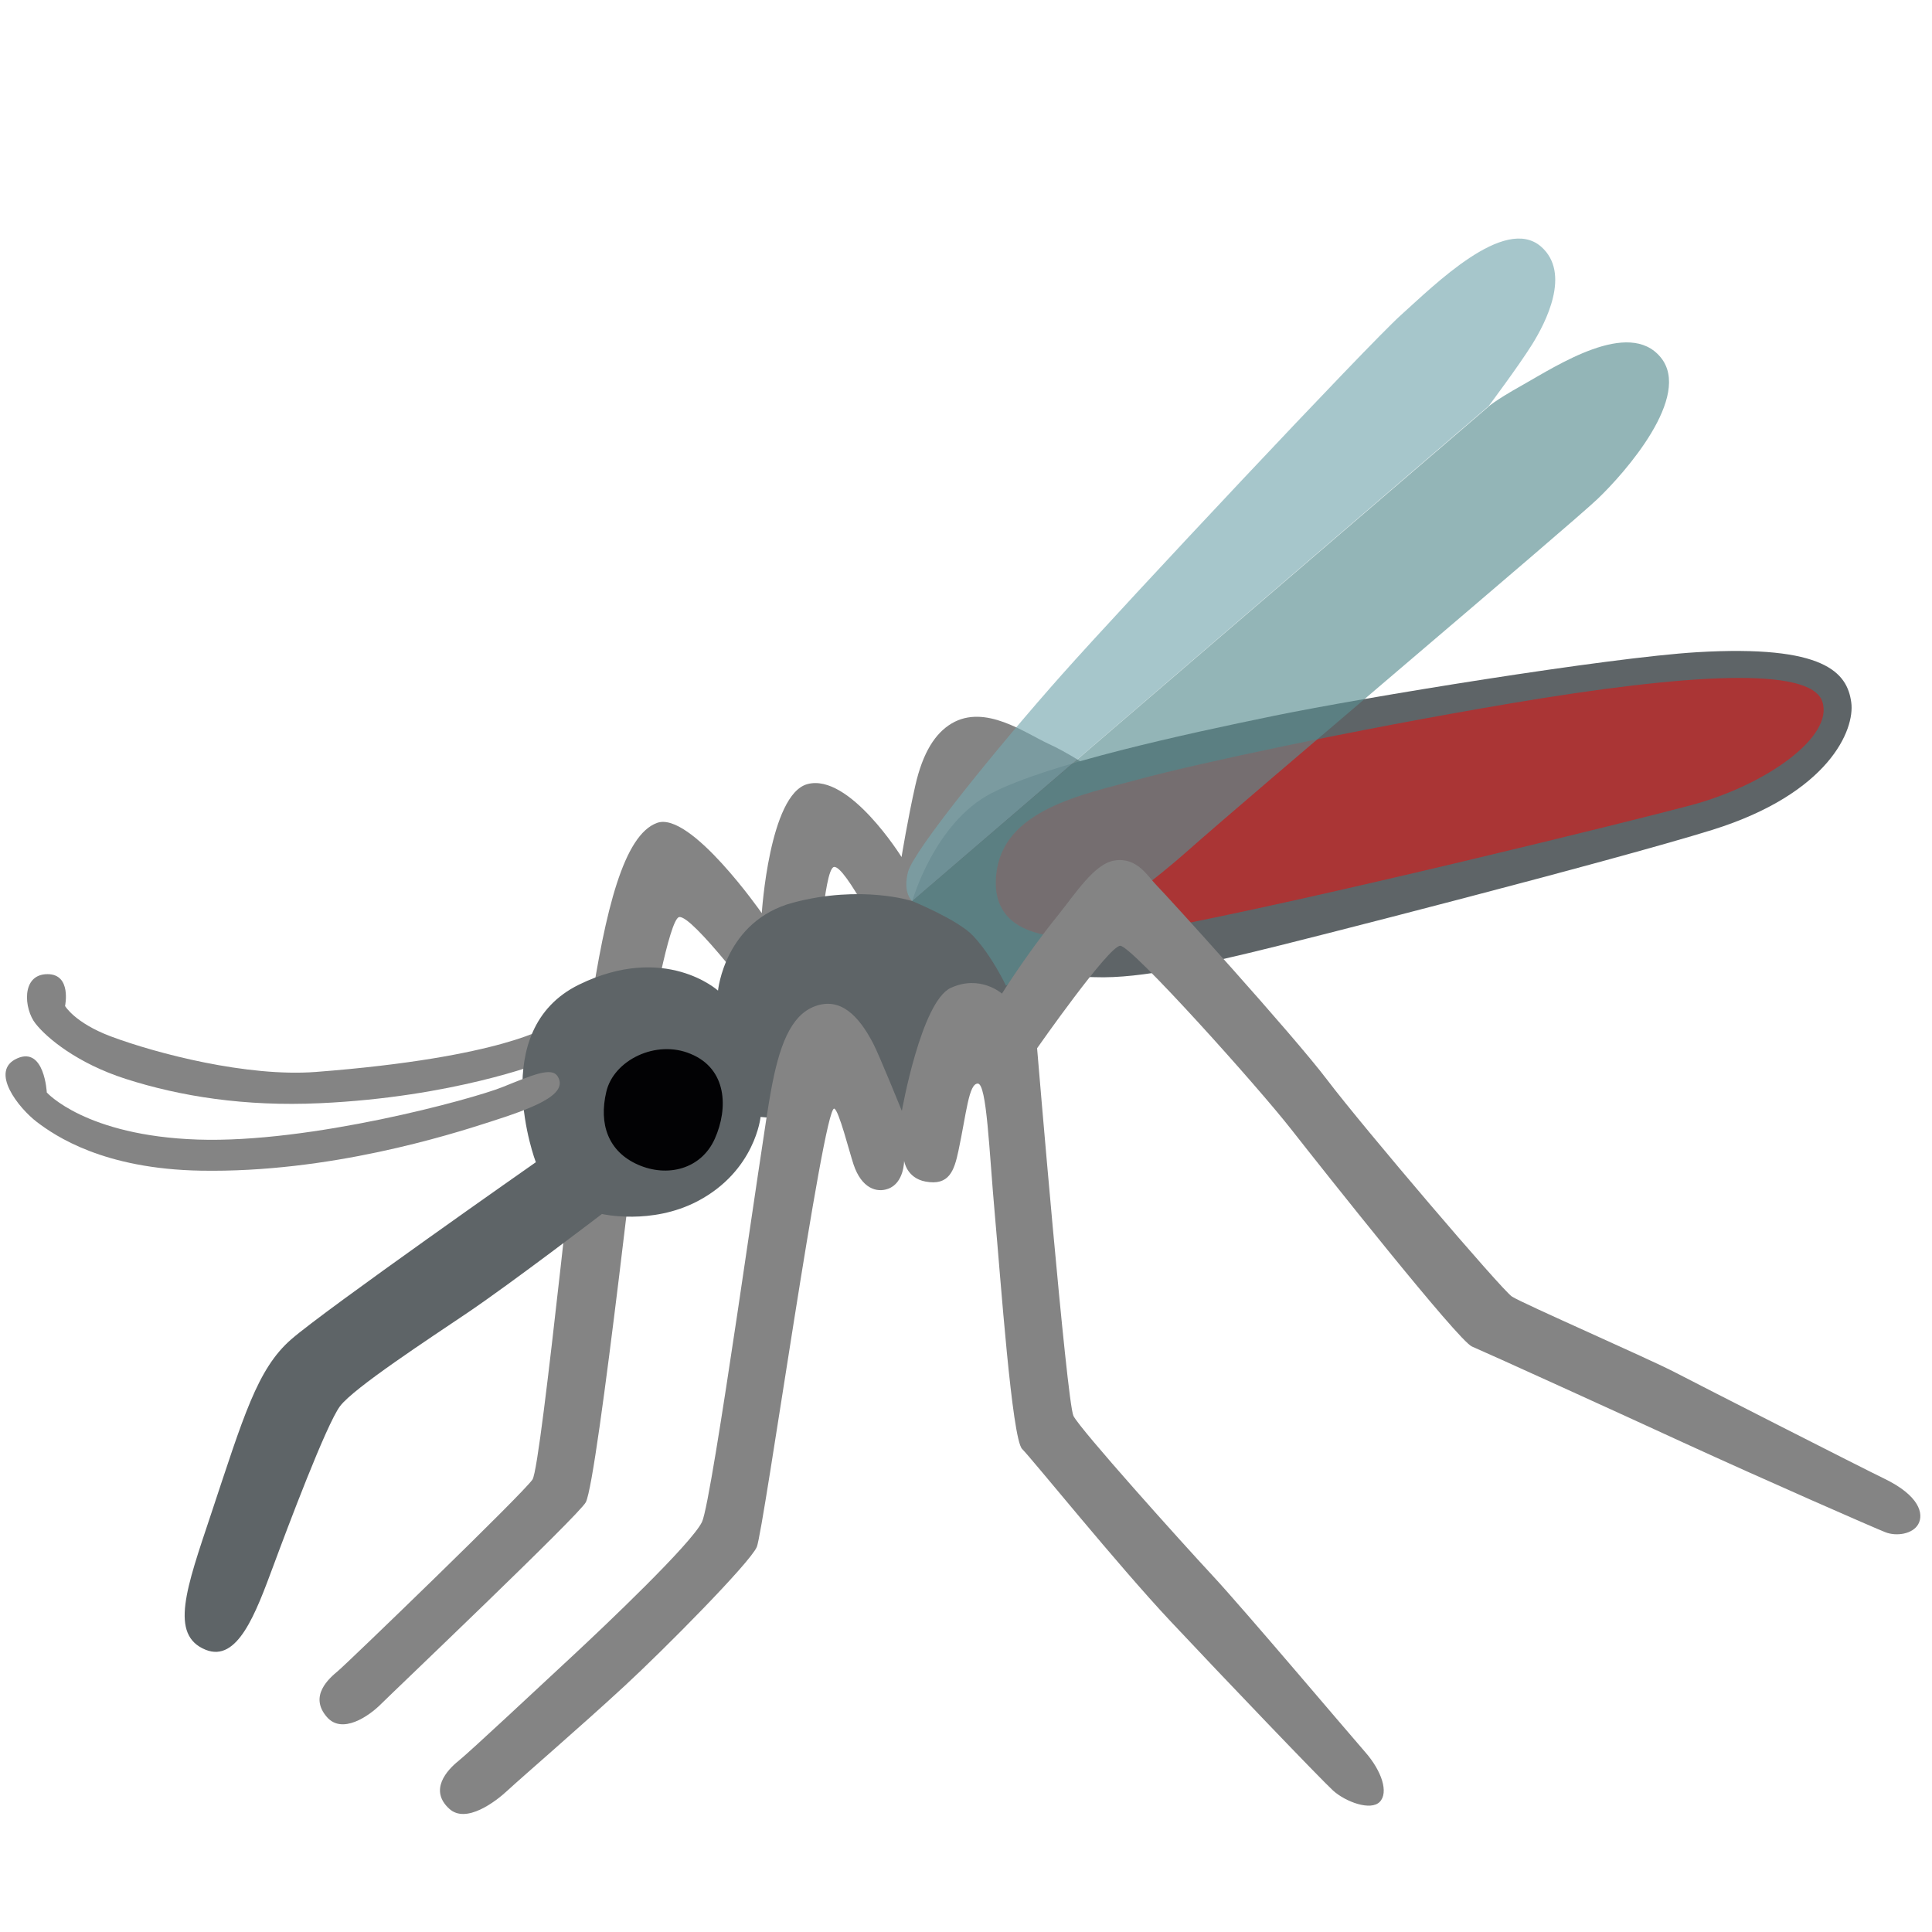 <svg enable-background="new 0 0 128 128" viewBox="0 0 128 128" xmlns="http://www.w3.org/2000/svg"><path d="m74.72 52.66s-2.82-2.26-5.23-3.37c-1.57-0.72-4.22-2.67-6.44-1.36-1.08 0.64-1.91 1.91-2.41 4.12s-0.91 4.73-0.91 4.73-3.47-5.58-6.24-4.83c-2.52 0.69-3.02 8.55-3.02 8.55s-4.73-6.79-6.94-5.98c-2.21 0.8-3.42 5.78-4.43 12.42-0.71 4.7-3.22 30.17-3.82 31.08s-12.27 12.17-12.87 12.67-1.97 1.67-0.75 3.07c1.01 1.16 2.77-0.05 3.57-0.85s13.13-12.53 13.58-13.38c0.8-1.51 3.72-28.16 4.02-30.07s1.51-8.55 2.16-8.7c0.85-0.2 5.48 5.98 5.48 5.98l3.72-2.21s0.37-6.95 1.06-7.09c0.75-0.15 3.47 5.38 3.47 5.38l16-10.16z" fill="#848484"/><path d="m36.4 67.95s-2.97 2.11-15.49 3.07c-4.52 0.34-10.51-1.21-13.58-2.36-2.38-0.9-3.02-2.01-3.02-2.01s0.45-2.11-1.16-2.11c-1.77 0-1.56 2.31-0.8 3.27 0.75 0.96 2.77 2.64 5.98 3.67 3.62 1.16 7.9 1.84 12.87 1.61 8.8-0.4 14.63-2.67 14.63-2.67l0.57-2.47z" fill="#848484"/><path d="m60.44 59.7s1.46-5.18 5.23-7.14 12.82-3.92 18.71-5.13 22.18-3.87 28.06-4.22c8.45-0.5 9.94 1.35 10.21 3.32 0.25 1.81-1.46 6.03-9.2 8.45-6.56 2.04-27.27 7.35-30.67 8.15-2.78 0.65-7.08 1.73-10.26 1.61-3.18-0.13-5.09 1.16-4.73 1.01l-1.51 1.61-4.22 4.07-1.66 3.02-3.32 0.3-3.32-4.22-1.66 3.62-1.71-0.15s-0.35 3.57-4.17 5.58c-3.07 1.61-6.34 0.85-6.34 0.85s-5.93 4.53-8.9 6.54c-2.53 1.71-7.54 4.98-8.45 6.19s-3.5 8.1-4.43 10.61c-1.16 3.12-2.36 6.39-4.48 5.53-2.41-0.98-1.27-4.09 0.35-8.95 2.16-6.49 3.07-9.66 5.33-11.62 2.27-1.98 16.2-11.73 16.2-11.73s-3.32-8.75 2.87-11.77c5.7-2.78 9.2 0.4 9.2 0.4s0.45-4.63 4.98-5.83 7.89-0.1 7.89-0.1z" fill="#5E6467"/><radialGradient id="a" cx="85.677" cy="57.116" r="32.501" fx="53.457" fy="61.383" gradientTransform="matrix(.996 -.087 .049 .558 -2.462 32.713)" gradientUnits="userSpaceOnUse"><stop stop-color="#745963" stop-opacity="0" offset=".005"/><stop stop-color="#894B51" stop-opacity=".36" offset=".364"/><stop stop-color="#AA3535" offset="1"/></radialGradient><path d="m66 57.97c-0.22 2.33 0.8 5.43 10.46 3.62 10.61-1.99 32.04-7.29 35.6-8.25 4.95-1.33 9.47-4.55 8.67-6.87-0.8-2.31-8.85-1.86-20.64 0.13-10.72 1.81-20.92 4.02-24.64 5.03s-9.05 2.01-9.45 6.34z" fill="url(#a)"/><path d="m36.95 71.32c0.77 1.25-1.86 2.16-4.53 3.02s-10.61 3.37-19.11 3.22c-6.46-0.11-9.66-2.31-10.86-3.22s-3.19-3.39-1.31-4.22c1.81-0.8 1.96 2.26 1.96 2.26s2.56 2.87 10.01 3.12 18.15-2.67 20.16-3.47c2.02-0.81 3.28-1.37 3.68-0.71z" fill="#848484"/><path d="m47.36 75.44c-0.9 2.02-3.14 2.59-5.1 1.72s-2.6-2.68-2.09-4.83c0.49-2.1 3.3-3.47 5.58-2.51 2.42 0.99 2.51 3.6 1.61 5.62z" fill="#020204"/><path d="m60.44 59.7s-0.65-0.5-0.28-1.94c0.38-1.43 5.96-8.3 10.18-13.05s20.29-21.87 22.48-23.84c2.19-1.96 6.86-6.64 9.28-4.53 2.01 1.76 0.3 5.05-0.6 6.49s-2.87 4.07-2.87 4.07l-38.19 32.8z" fill="#77A8AF" fill-opacity=".65"/><path d="m66.65 65.31s7.92-5.28 11.99-8.9 25.39-21.62 27.21-23.36c1.81-1.73 6.29-6.81 4.17-9.38s-6.86 0.55-9.15 1.84c-1.95 1.09-2.31 1.48-2.31 1.48l-38.12 32.71s3.03 1.24 4.02 2.29c1.28 1.36 2.19 3.32 2.19 3.32z" fill="#5A8D91" fill-opacity=".65"/><path d="m46.51 100.83c-0.68 1.43-6.49 6.94-8.6 8.9s-6.79 6.34-7.54 6.94-1.97 1.93-0.6 3.17c1.11 1.01 3.07-0.48 3.85-1.21 1.06-0.98 4.75-4.15 7.77-6.94 2.59-2.39 8.3-8.15 8.75-9.2 0.45-1.06 4.41-29.22 5.13-29.04 0.3 0.08 1 2.86 1.28 3.7 0.53 1.58 1.53 1.89 2.29 1.61 1.07-0.39 1.06-1.86 1.06-1.86s0.15 1.14 1.41 1.38c1.58 0.3 1.91-0.73 2.19-2.04 0.53-2.49 0.68-4.45 1.28-4.45s0.75 4.45 1.13 8.67 1.13 14.86 1.81 15.54 6.3 7.65 9.81 11.39c3.47 3.7 9.96 10.48 10.79 11.24 0.83 0.75 2.49 1.36 3.09 0.75s0.15-2.04-0.98-3.32c-0.96-1.09-8.07-9.5-10.11-11.69s-8.75-9.66-9.2-10.56c-0.45-0.91-2.41-24.36-2.41-24.36s4.75-6.79 5.51-6.79c0.75 0 9.13 9.35 11.31 12.14 2.19 2.79 11.09 14.03 11.99 14.41s9.92 4.48 13.95 6.34c5.58 2.56 12.67 5.66 13.43 5.96 0.75 0.3 1.83 0.12 2.19-0.53 0.38-0.68 0.08-1.89-2.26-3.02-1.43-0.69-12.07-6.11-13.8-7.01-1.73-0.91-10.18-4.6-10.86-5.05s-9.88-11.24-12.22-14.33-10.71-12.3-11.31-12.9-1.28-1.89-2.79-1.66c-1.35 0.2-2.59 2.19-3.86 3.76-1.97 2.44-3.61 5.06-3.61 5.06s-1.43-1.28-3.39-0.38c-1.96 0.91-3.24 8.15-3.24 8.15s-1.5-3.7-1.89-4.45c-0.98-1.89-2.19-3.09-3.85-2.49s-2.41 2.72-2.94 5.66c-0.56 2.94-3.88 27.08-4.56 28.51z" fill="#848484"/></svg>
